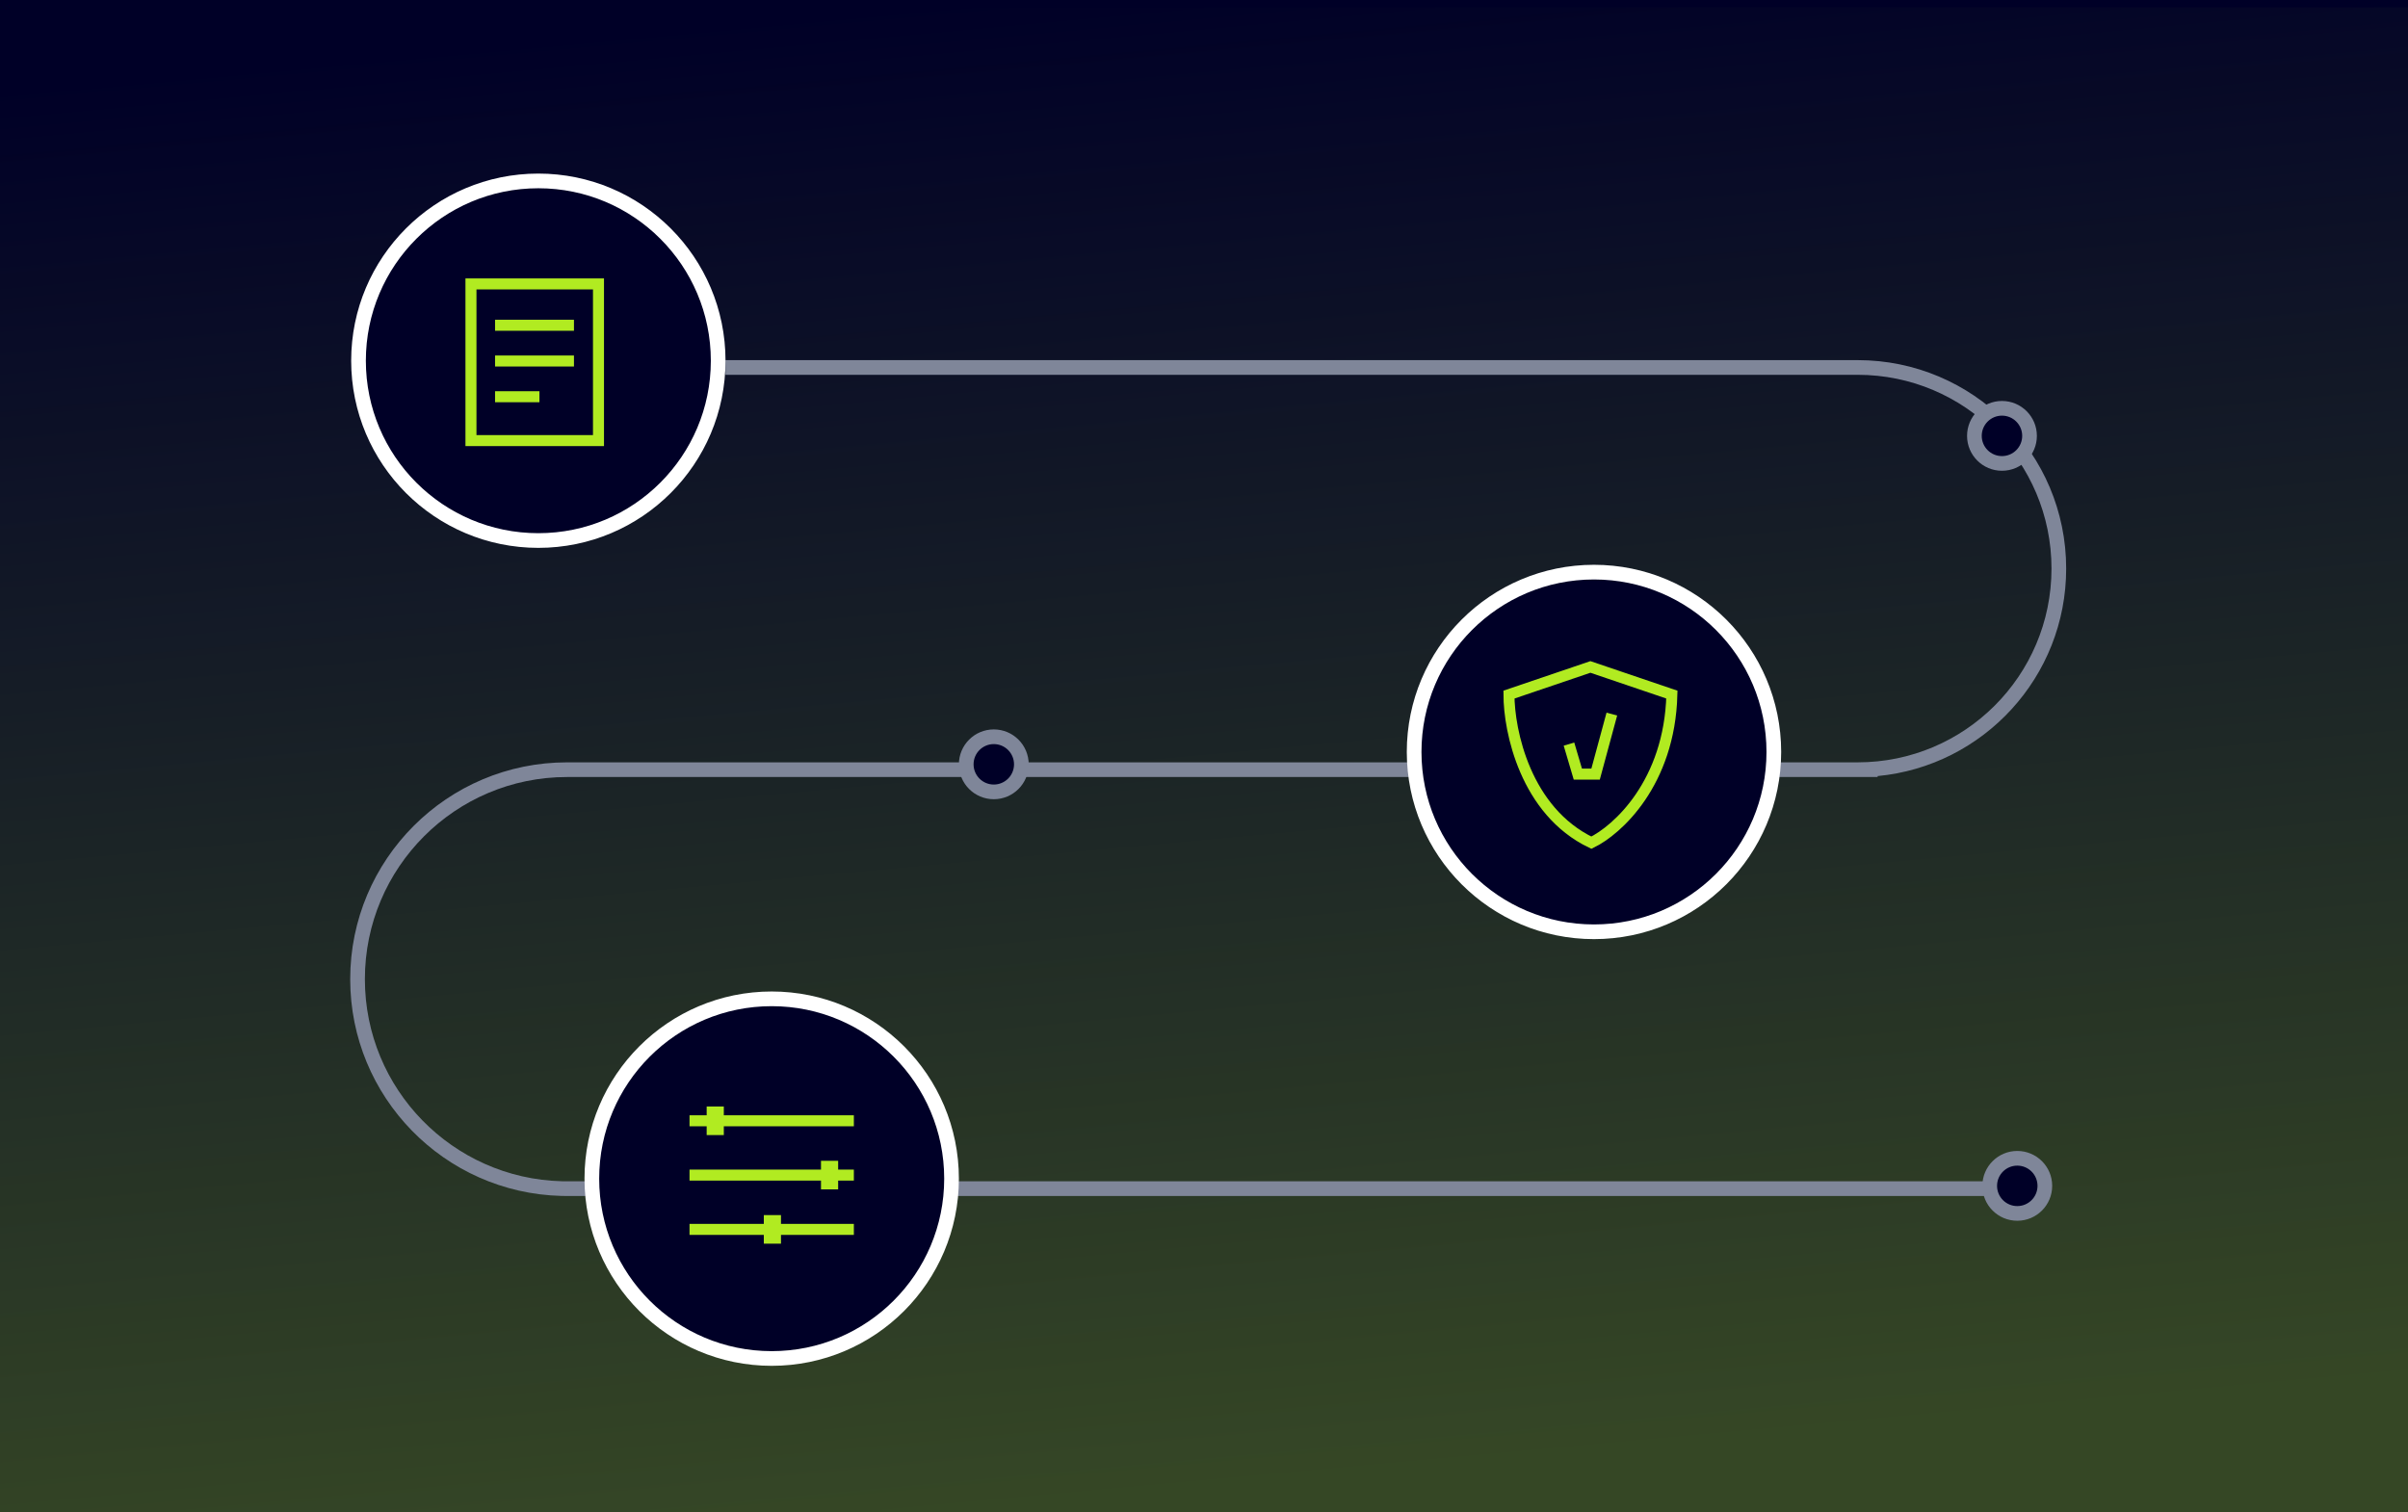 <svg width="328" height="206" viewBox="0 0 328 206" fill="none" xmlns="http://www.w3.org/2000/svg">
<rect width="328" height="206" fill="#000027"/>
<path d="M328 1H164H82H0V52.25V103.5V206H328V1Z" fill="url(#paint0_linear_4494_4020)" fill-opacity="0.3"/>
<path d="M253.042 49.061C268.725 49.061 281.439 61.775 281.439 77.458C281.439 92.226 270.167 104.359 255.757 105.726V105.856H77.241C62.032 105.856 49.702 118.185 49.702 133.395C49.702 148.366 61.65 160.548 76.53 160.925L77.241 160.934H270.266V162.934H77.241L76.478 162.924C60.517 162.52 47.702 149.454 47.702 133.395C47.702 117.081 60.927 103.856 77.241 103.856H253.042C267.621 103.856 279.439 92.037 279.439 77.458C279.439 62.879 267.621 51.061 253.042 51.061H98.814V49.061H253.042Z" fill="#7F8699"/>
<circle cx="272.693" cy="59.379" r="3.755" fill="#000027" stroke="#7F8699" stroke-width="2"/>
<circle cx="135.368" cy="104.125" r="3.755" fill="#000027" stroke="#7F8699" stroke-width="2"/>
<circle cx="274.779" cy="161.552" r="3.755" fill="#000027" stroke="#7F8699" stroke-width="2"/>
<circle cx="217.12" cy="102.441" r="24.498" fill="#000027" stroke="white" stroke-width="2"/>
<path d="M205.539 94.626L216.634 90.859L227.73 94.626C227.417 106.678 220.289 113.099 216.765 114.802C207.784 110.498 205.539 99.558 205.539 94.626Z" fill="#000027" stroke="#B1EB21" stroke-width="1.5"/>
<path d="M213.714 101.37L214.923 105.458H217.339L219.554 97.282" stroke="#B1EB21" stroke-width="1.5"/>
<circle cx="73.329" cy="49.142" r="24.495" fill="#000027" stroke="white" stroke-width="2"/>
<rect x="64.151" y="38.68" width="17.37" height="21.343" fill="#000027" stroke="#B1EB21" stroke-width="1.5"/>
<path d="M67.432 44.312H78.181" stroke="#B1EB21" stroke-width="1.5"/>
<path d="M67.432 49.18H78.181" stroke="#B1EB21" stroke-width="1.5"/>
<path d="M67.432 54.047H73.478" stroke="#B1EB21" stroke-width="1.5"/>
<circle cx="105.114" cy="160.572" r="24.498" fill="#000027" stroke="white" stroke-width="2"/>
<path d="M93.921 152.688H116.307" stroke="#B1EB21" stroke-width="1.5"/>
<path d="M93.921 160.086H116.307" stroke="#B1EB21" stroke-width="1.5"/>
<path d="M93.921 167.483H116.307" stroke="#B1EB21" stroke-width="1.5"/>
<rect x="96.841" y="151.325" width="1.168" height="2.725" fill="#B1EB21" stroke="#B1EB21" stroke-width="1.168"/>
<rect x="112.414" y="158.723" width="1.168" height="2.725" fill="#B1EB21" stroke="#B1EB21" stroke-width="1.168"/>
<rect x="104.627" y="166.119" width="1.168" height="2.725" fill="#B1EB21" stroke="#B1EB21" stroke-width="1.168"/>
<defs>
<linearGradient id="paint0_linear_4494_4020" x1="116.445" y1="206" x2="97.766" y2="2.846" gradientUnits="userSpaceOnUse">
<stop stop-color="#B1EB21"/>
<stop offset="1" stop-color="#B1EB21" stop-opacity="0"/>
</linearGradient>
</defs>
</svg>
